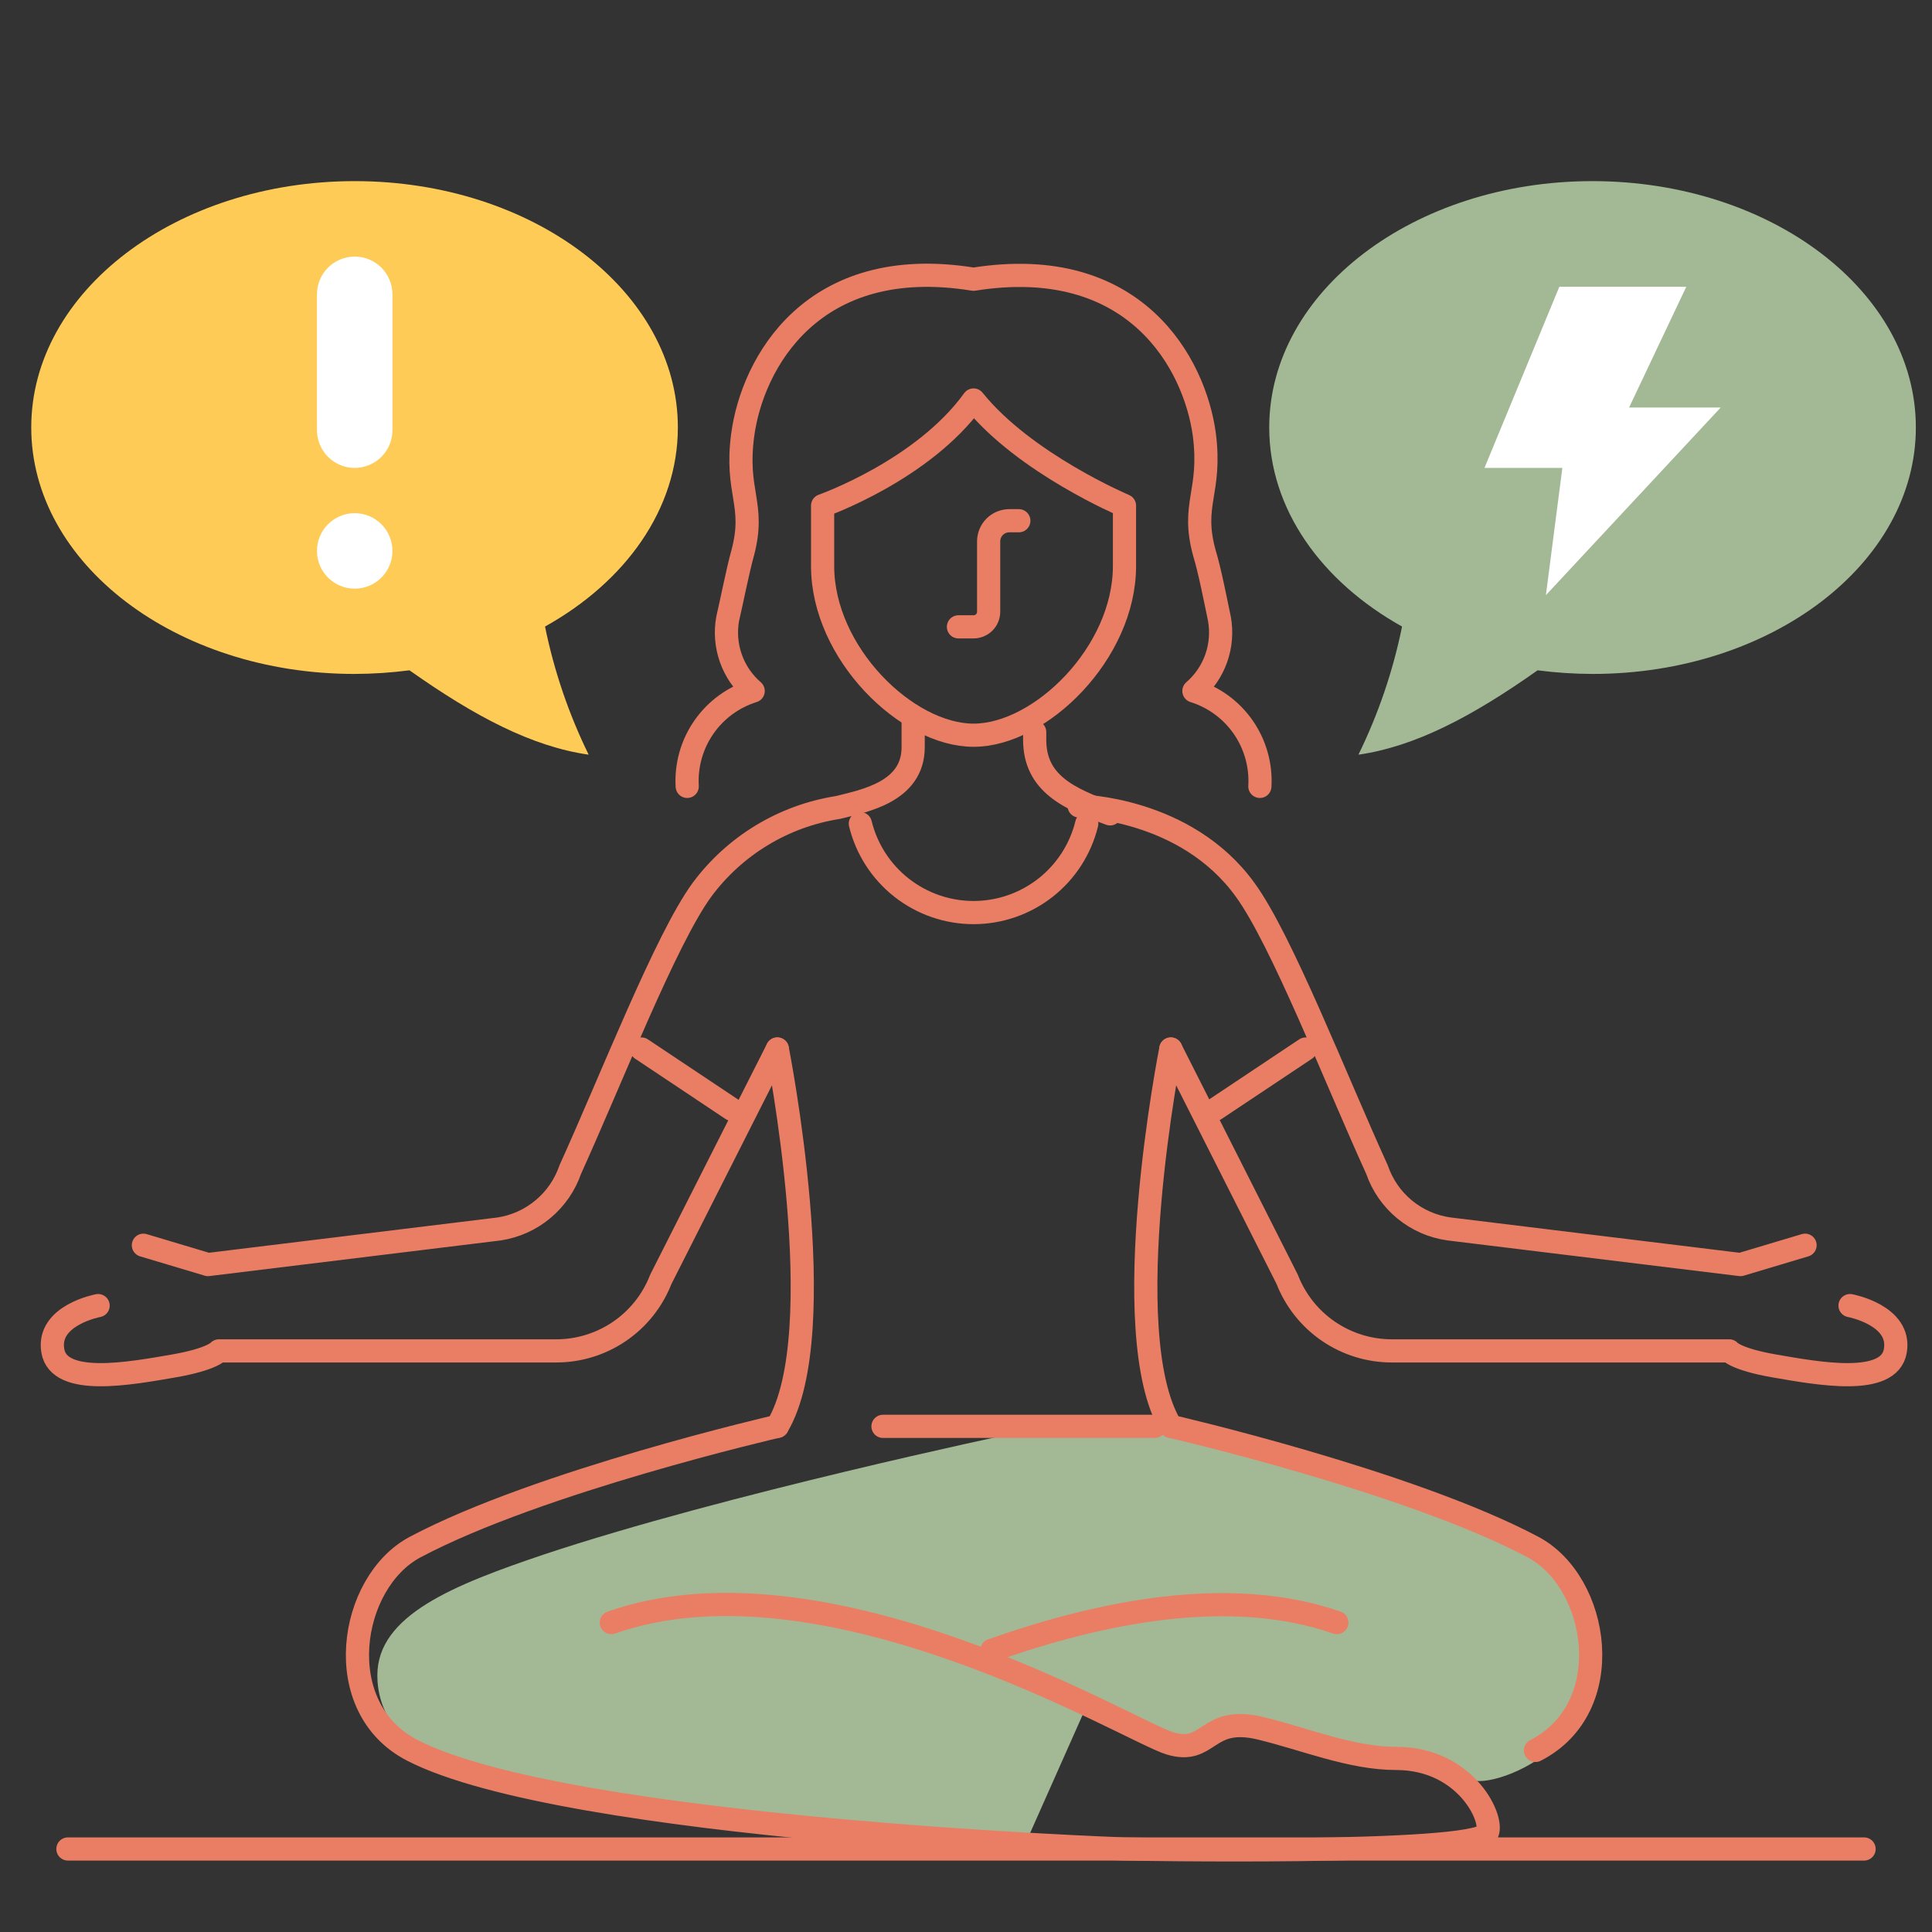 <?xml version="1.0" encoding="UTF-8"?> <svg xmlns="http://www.w3.org/2000/svg" width="250" height="250" viewBox="0 0 250 250" fill="none"><rect x="0" y="0" width="250" height="250" fill="#333333" stroke="none"/> <path d="M140.625 220.703L132.812 238.281C132.812 238.281 80.977 236.328 58.594 228.516C51.23 225.977 48.828 221.113 48.828 216.797C48.828 208.984 58.77 205.078 70.312 201.172C93.75 193.359 130.859 185.547 130.859 185.547L150.391 183.594C150.391 183.594 196.23 196.777 201.172 203.125C214.844 220.703 197.266 230.469 191.406 230.469C190.781 230.469 183.984 228.848 175.781 226.562C170.703 225.137 165 222.656 160.156 222.656L152.344 226.562L140.625 220.703Z" fill="#A3B995"></path> <path d="M8.789 239.258H241.211" stroke="#EA7E64" stroke-width="3" stroke-linecap="round" stroke-linejoin="round"></path> <path d="M100.586 184.57C100.586 184.57 69.785 191.66 53.711 200.195C45.156 204.746 42.598 220.977 53.379 226.504C73.262 236.719 145.508 239.258 145.508 239.258C145.508 239.258 190.43 240.098 192.383 237.305C193.496 235.723 189.883 227.539 180.664 227.539C174.805 227.539 168.789 225 163.086 223.633C156.016 221.934 156.563 227.168 151.367 225.586C146.172 224.004 106.953 200.195 79.102 209.961" stroke="#EA7E64" stroke-width="3" stroke-linecap="round" stroke-linejoin="round"></path> <path d="M100.586 135.742C100.586 135.742 107.852 172.441 100.586 184.57" stroke="#EA7E64" stroke-width="3" stroke-linecap="round" stroke-linejoin="round"></path> <path d="M100.586 135.742L85.508 165.547C84.449 168.275 82.589 170.619 80.174 172.271C77.758 173.923 74.9 174.806 71.973 174.805H28.321C28.321 174.805 27.52 175.879 22.461 176.758C16.797 177.734 7.637 179.434 6.836 174.805C6.036 170.176 12.696 168.945 12.696 168.945" stroke="#EA7E64" stroke-width="3" stroke-linecap="round" stroke-linejoin="round"></path> <path d="M128.34 213.554C142.285 208.632 159.063 205.117 172.988 209.961" stroke="#EA7E64" stroke-width="3" stroke-linecap="round" stroke-linejoin="round"></path> <path d="M151.504 184.57C151.504 184.57 182.305 191.66 198.379 200.195C206.934 204.746 209.492 220.977 198.691 226.504" stroke="#EA7E64" stroke-width="3" stroke-linecap="round" stroke-linejoin="round"></path> <path d="M151.504 184.57C144.219 172.441 151.504 135.742 151.504 135.742" stroke="#EA7E64" stroke-width="3" stroke-linecap="round" stroke-linejoin="round"></path> <path d="M151.504 135.742L166.562 165.547C167.624 168.273 169.484 170.616 171.899 172.267C174.314 173.919 177.172 174.804 180.098 174.805H223.77C223.77 174.805 224.551 175.879 229.629 176.758C235.273 177.734 244.453 179.434 245.254 174.805C246.055 170.176 239.395 168.945 239.395 168.945" stroke="#EA7E64" stroke-width="3" stroke-linecap="round" stroke-linejoin="round"></path> <path d="M139.648 104.297C139.648 104.297 153.457 104.492 161.133 115.156C165.82 121.582 172.852 139.648 178.184 151.348C178.875 153.363 180.112 155.148 181.756 156.503C183.401 157.858 185.389 158.731 187.5 159.023L225.215 163.633L233.574 161.133" stroke="#EA7E64" stroke-width="3" stroke-linecap="round" stroke-linejoin="round"></path> <path d="M118.164 92.773V96.68C118.164 102.422 111.973 103.613 108.398 104.492C101.366 105.601 95.052 109.431 90.82 115.156C86.133 121.582 79.102 139.648 73.789 151.348C73.103 153.342 71.885 155.11 70.267 156.463C68.65 157.816 66.693 158.701 64.609 159.023L26.914 163.633L18.555 161.133" stroke="#EA7E64" stroke-width="3" stroke-linecap="round" stroke-linejoin="round"></path> <path d="M143.652 105.313C138.359 103.359 133.887 101.406 133.887 95.723V94.727" stroke="#EA7E64" stroke-width="3" stroke-linecap="round" stroke-linejoin="round"></path> <path d="M145.508 73.242C145.508 84.512 134.609 95.137 125.977 95.137C117.344 95.137 106.445 84.512 106.445 73.242V65.43C106.445 65.43 119.395 60.879 125.977 51.758C132.559 59.961 145.508 65.43 145.508 65.43V73.242Z" stroke="#EA7E64" stroke-width="3" stroke-linecap="round" stroke-linejoin="round"></path> <path d="M140.625 106.582C139.824 109.863 137.946 112.78 135.289 114.866C132.633 116.952 129.354 118.086 125.977 118.086C122.599 118.086 119.32 116.952 116.664 114.866C114.008 112.78 112.129 109.863 111.328 106.582" stroke="#EA7E64" stroke-width="3" stroke-linecap="round" stroke-linejoin="round"></path> <path d="M163.027 101.757C163.185 99.043 162.431 96.353 160.885 94.116C159.338 91.879 157.088 90.224 154.492 89.414C155.805 88.278 156.8 86.82 157.379 85.183C157.958 83.546 158.1 81.787 157.793 80.078C157.285 77.656 156.562 73.906 155.84 71.523C154.101 65.175 156.797 63.711 155.84 56.23C154.59 47.031 146.875 32.793 125.976 36.132C105.078 32.734 97.363 47.031 96.113 56.23C95.097 63.769 97.793 65.175 96.113 71.523C95.449 73.906 94.726 77.656 94.16 80.078C93.852 81.787 93.995 83.546 94.574 85.183C95.152 86.82 96.147 88.278 97.461 89.414C94.865 90.224 92.615 91.879 91.068 94.116C89.521 96.353 88.767 99.043 88.925 101.757" stroke="#EA7E64" stroke-width="3" stroke-linecap="round" stroke-linejoin="round"></path> <path d="M114.258 184.57H149.414" stroke="#EA7E64" stroke-width="3" stroke-linecap="round" stroke-linejoin="round"></path> <path d="M131.836 67.383H130.605C129.896 67.383 129.215 67.665 128.713 68.166C128.212 68.668 127.93 69.349 127.93 70.059V79.16C127.93 79.678 127.724 80.175 127.358 80.541C126.991 80.907 126.495 81.113 125.977 81.113H124.023" stroke="#EA7E64" stroke-width="3" stroke-linecap="round" stroke-linejoin="round"></path> <path d="M83.008 135.742L94.727 143.555" stroke="#EA7E64" stroke-width="3" stroke-linecap="round" stroke-linejoin="round"></path> <path d="M168.945 135.742L157.227 143.555" stroke="#EA7E64" stroke-width="3" stroke-linecap="round" stroke-linejoin="round"></path> <path d="M45.898 23.438C68.984 23.438 87.715 37.715 87.715 55.312C87.715 65.898 80.938 75.273 70.527 81.074C71.697 86.819 73.594 92.391 76.172 97.656C68.848 96.602 61.504 92.754 52.988 86.738C50.624 87.045 48.243 87.201 45.859 87.207C22.773 87.207 4.043 72.93 4.043 55.312C4.043 37.695 22.812 23.438 45.898 23.438Z" fill="#FFCB57"></path> <path d="M206.055 23.438C182.969 23.438 164.238 37.715 164.238 55.312C164.238 65.898 171.016 75.273 181.426 81.074C180.256 86.819 178.36 92.391 175.781 97.656C183.105 96.602 190.449 92.754 198.965 86.738C201.329 87.045 203.71 87.201 206.094 87.207C229.18 87.207 247.91 72.93 247.91 55.312C247.91 37.695 229.141 23.438 206.055 23.438Z" fill="#A3B995"></path> <path d="M200.039 77.012L222.656 52.734H210.801L218.203 37.109H201.777L192.09 60.547H202.168L200.039 77.012Z" fill="white"></path> <path d="M45.898 60.547C44.603 60.547 43.361 60.032 42.446 59.117C41.53 58.201 41.016 56.959 41.016 55.664V38.086C41.016 36.791 41.53 35.549 42.446 34.633C43.361 33.718 44.603 33.203 45.898 33.203C47.193 33.203 48.435 33.718 49.351 34.633C50.267 35.549 50.781 36.791 50.781 38.086V55.664C50.781 56.959 50.267 58.201 49.351 59.117C48.435 60.032 47.193 60.547 45.898 60.547Z" fill="white"></path> <path d="M45.898 76.172C48.595 76.172 50.781 73.986 50.781 71.289C50.781 68.592 48.595 66.406 45.898 66.406C43.202 66.406 41.016 68.592 41.016 71.289C41.016 73.986 43.202 76.172 45.898 76.172Z" fill="white"></path> </svg> 